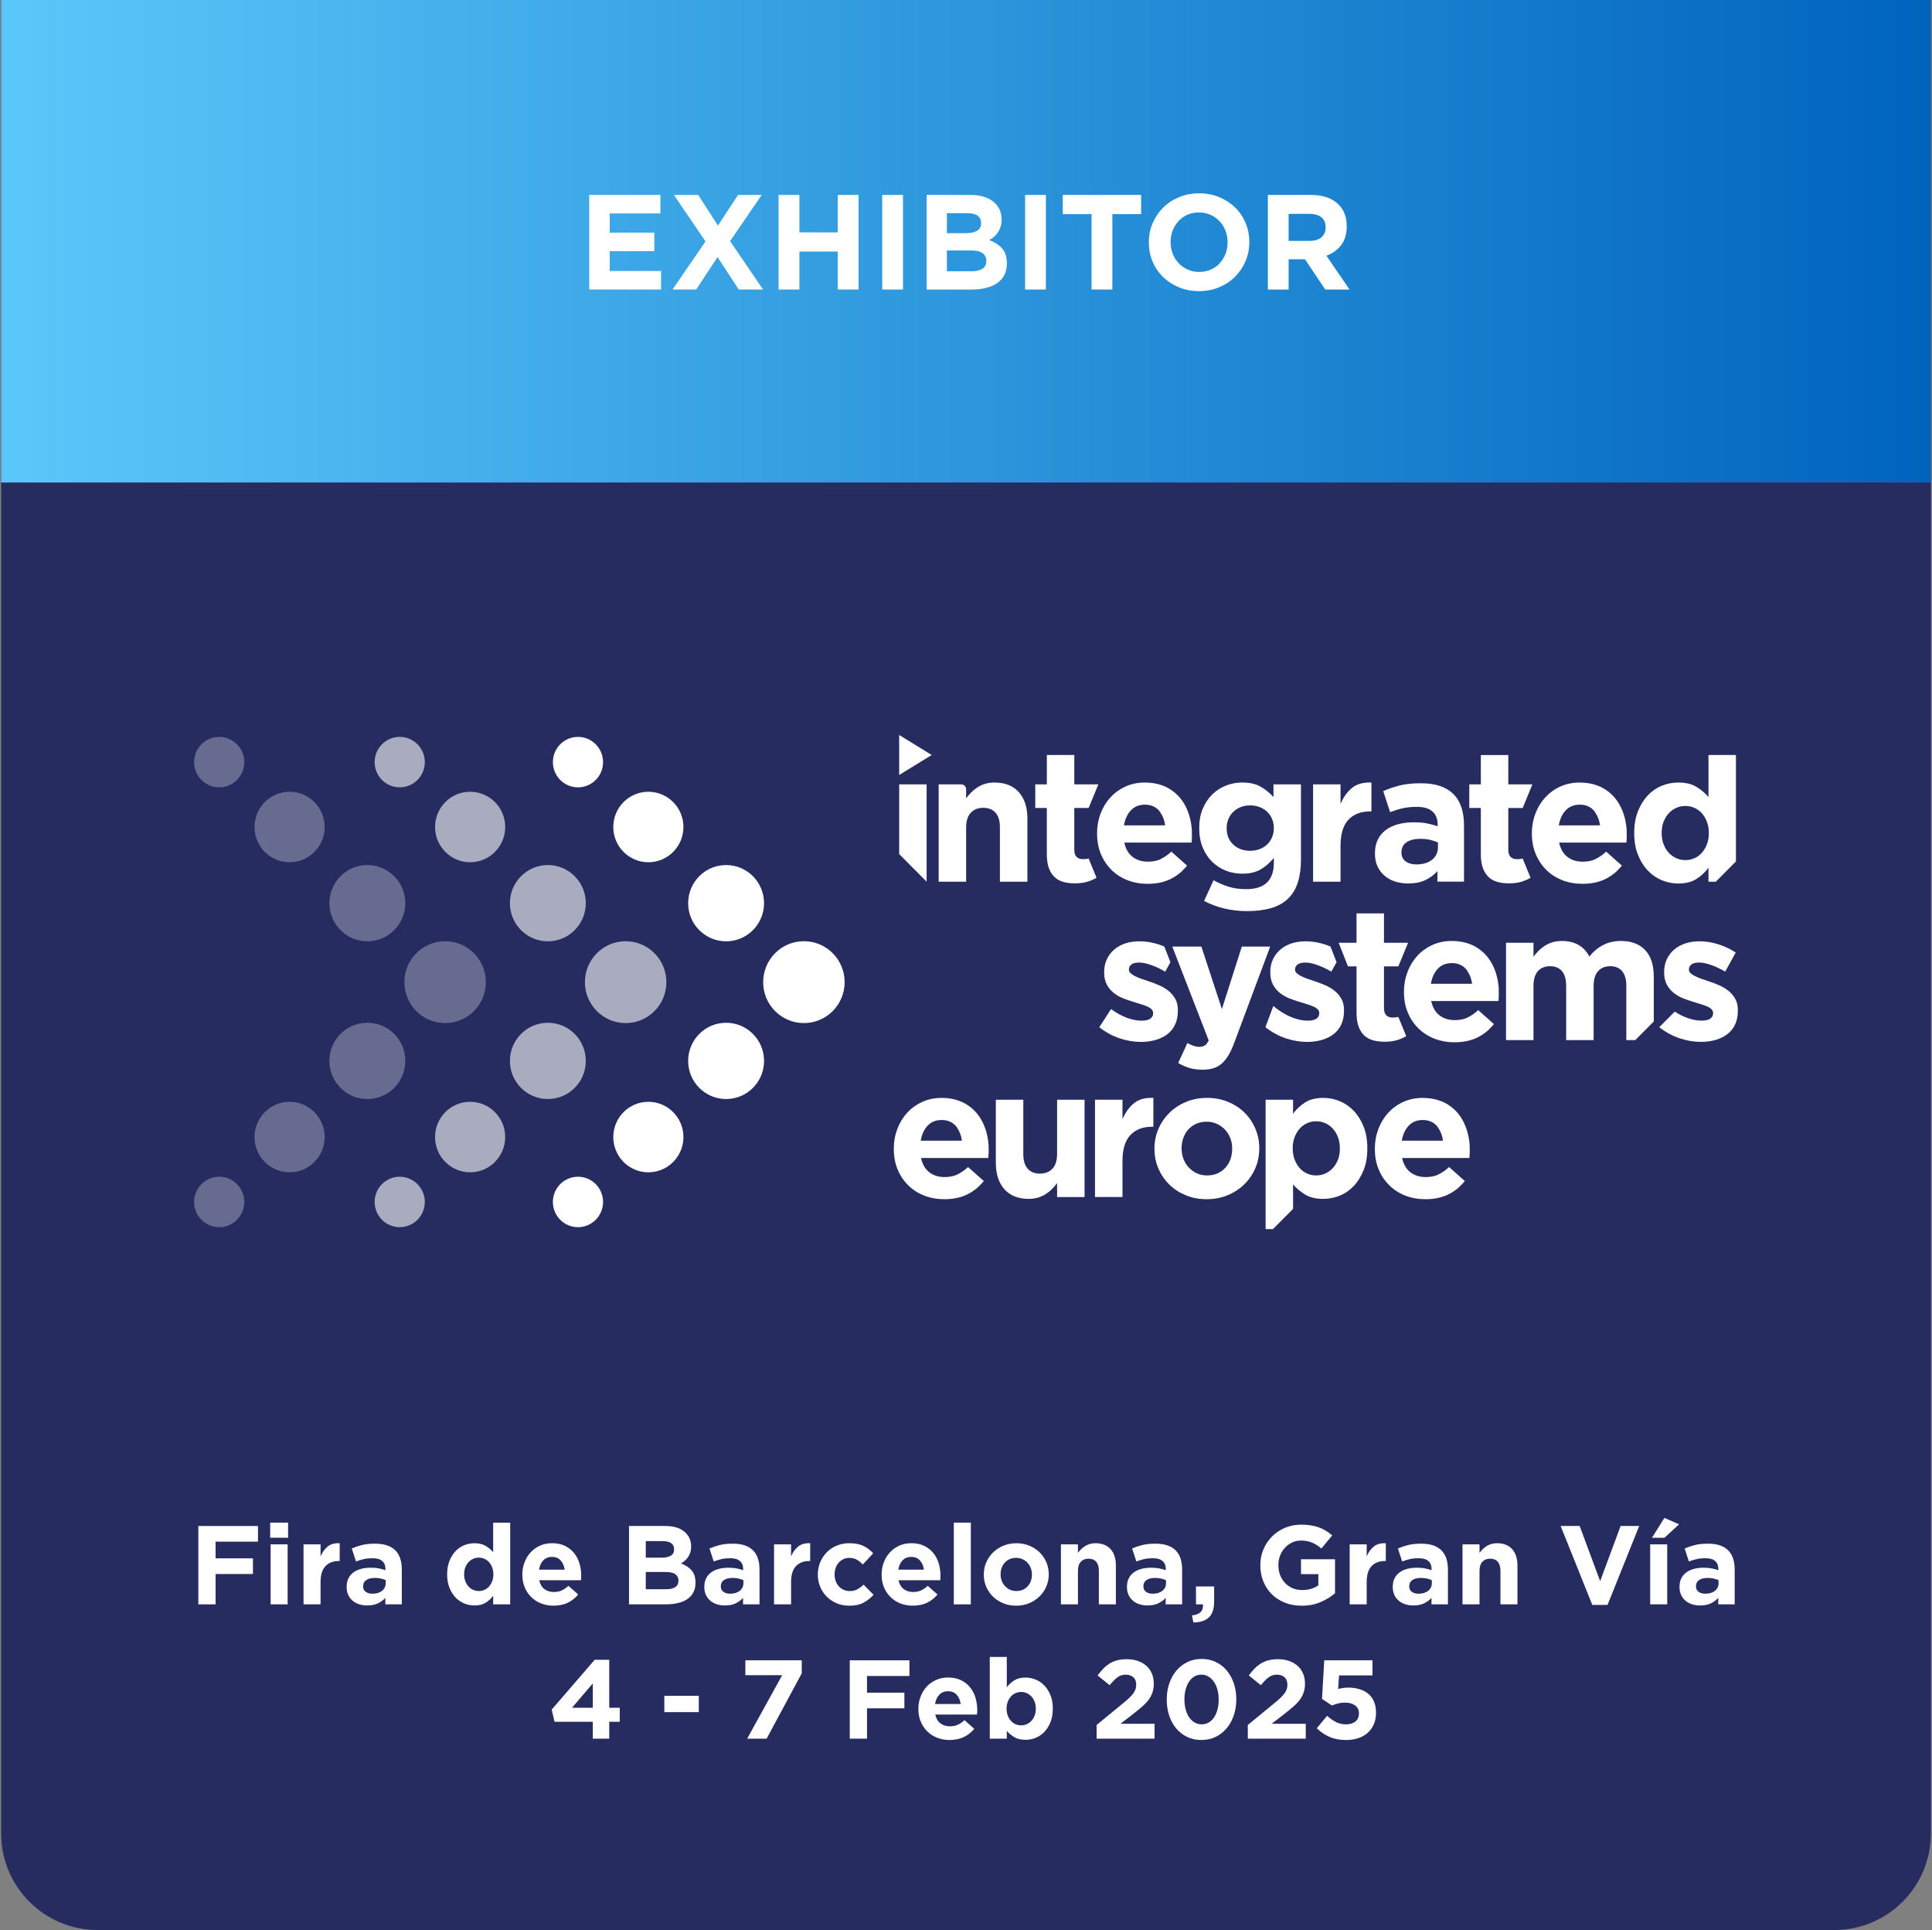 <?xml version="1.0" encoding="UTF-8"?>
<svg xmlns="http://www.w3.org/2000/svg" xmlns:xlink="http://www.w3.org/1999/xlink" viewBox="0 0 1001.18 1000">
  <rect x="0" y="0" width="1001.18" height="1000" fill="#808080" stroke="none"/>
  <defs>
    <style>
      .cls-1 {
        fill: url(#linear-gradient);
      }

      .cls-1, .cls-2, .cls-3 {
        stroke-width: 0px;
      }

      .cls-4 {
        opacity: .3;
      }

      .cls-5 {
        opacity: .6;
      }

      .cls-2 {
        fill: #272c60;
      }

      .cls-3 {
        fill: #fff;
      }
    </style>
    <linearGradient id="linear-gradient" x1=".59" y1="125" x2="1000.59" y2="125" gradientUnits="userSpaceOnUse">
      <stop offset="0" stop-color="#5ac8fa"/>
      <stop offset="1" stop-color="#0064be"/>
    </linearGradient>
  </defs>
  <g id="BKGD_BLUE" data-name="BKGD BLUE">
    <path class="cls-2" d="M.59,0h1000v950c0,27.6-22.4,50-50,50H50.59c-27.6,0-50-22.4-50-50V0h0Z"/>
  </g>
  <g id="DATE">
    <g>
      <path class="cls-3" d="M102.78,790.65h30.91v8.12h-21.98v8.64h19.37v8.12h-19.37v15.72h-8.93v-40.6Z"/>
      <path class="cls-3" d="M140.01,788.91h9.28v7.83h-9.28v-7.83ZM140.24,800.16h8.82v31.09h-8.82v-31.09Z"/>
      <path class="cls-3" d="M157.3,800.16h8.82v6.26c.89-2.13,2.11-3.83,3.65-5.1,1.55-1.28,3.63-1.86,6.26-1.74v9.22h-.46c-2.94,0-5.25.89-6.93,2.67-1.68,1.78-2.52,4.54-2.52,8.29v11.48h-8.82v-31.09Z"/>
      <path class="cls-3" d="M190.3,831.83c-1.47,0-2.85-.2-4.15-.61-1.3-.41-2.43-1.01-3.39-1.83-.97-.81-1.73-1.81-2.29-2.99-.56-1.18-.84-2.54-.84-4.09v-.12c0-1.7.31-3.17.93-4.41.62-1.24,1.48-2.26,2.58-3.07,1.1-.81,2.42-1.42,3.94-1.83,1.53-.41,3.22-.61,5.08-.61,1.58,0,2.97.12,4.15.35,1.18.23,2.33.54,3.45.93v-.52c0-1.86-.56-3.27-1.68-4.23-1.12-.97-2.78-1.45-4.99-1.45-1.7,0-3.2.15-4.5.44-1.3.29-2.66.71-4.09,1.25l-2.2-6.73c1.7-.73,3.48-1.33,5.34-1.8,1.86-.46,4.1-.7,6.73-.7,2.44,0,4.51.3,6.24.9,1.72.6,3.14,1.46,4.26,2.58,1.16,1.16,2.01,2.58,2.55,4.26.54,1.68.81,3.57.81,5.66v18.04h-8.53v-3.36c-1.08,1.2-2.38,2.16-3.89,2.87s-3.35,1.07-5.51,1.07ZM192.97,825.74c2.09,0,3.76-.5,5.02-1.51,1.26-1.01,1.89-2.32,1.89-3.94v-1.57c-.77-.35-1.63-.63-2.58-.84-.95-.21-1.96-.32-3.04-.32-1.9,0-3.38.37-4.47,1.1-1.08.74-1.62,1.8-1.62,3.19v.12c0,1.2.44,2.13,1.33,2.78.89.66,2.05.99,3.48.99Z"/>
      <path class="cls-3" d="M245.86,831.83c-1.82,0-3.58-.35-5.28-1.04-1.7-.7-3.21-1.73-4.52-3.1-1.31-1.37-2.37-3.05-3.16-5.05-.79-1.99-1.19-4.28-1.19-6.87v-.12c0-2.59.4-4.88,1.19-6.87.79-1.99,1.84-3.67,3.13-5.05,1.29-1.37,2.79-2.41,4.5-3.1,1.7-.7,3.48-1.04,5.34-1.04,2.36,0,4.3.46,5.83,1.39,1.53.93,2.81,2.01,3.86,3.25v-15.31h8.82v42.34h-8.82v-4.47c-1.08,1.47-2.39,2.68-3.92,3.62-1.53.95-3.45,1.42-5.77,1.42ZM248.12,824.35c1.04,0,2.02-.2,2.93-.61.91-.41,1.7-.99,2.38-1.74.68-.75,1.22-1.66,1.62-2.73.41-1.06.61-2.23.61-3.51v-.12c0-1.28-.2-2.45-.61-3.51-.41-1.06-.95-1.97-1.62-2.73-.68-.75-1.47-1.33-2.38-1.74-.91-.41-1.89-.61-2.93-.61s-2.02.2-2.93.61c-.91.41-1.71.99-2.41,1.74-.7.75-1.25,1.65-1.65,2.7-.41,1.04-.61,2.22-.61,3.54v.12c0,1.28.2,2.45.61,3.51.41,1.06.96,1.97,1.65,2.73.7.75,1.5,1.33,2.41,1.74.91.41,1.88.61,2.93.61Z"/>
      <path class="cls-3" d="M286.92,831.95c-2.32,0-4.48-.39-6.47-1.16-1.99-.77-3.71-1.88-5.16-3.31-1.45-1.43-2.58-3.12-3.39-5.08-.81-1.95-1.22-4.13-1.22-6.53v-.12c0-2.2.38-4.29,1.13-6.26s1.81-3.69,3.16-5.16c1.35-1.47,2.97-2.63,4.84-3.48,1.88-.85,3.95-1.28,6.24-1.28,2.59,0,4.83.46,6.73,1.39,1.89.93,3.47,2.18,4.73,3.74,1.26,1.57,2.18,3.36,2.78,5.39.6,2.03.9,4.15.9,6.35,0,.35,0,.72-.03,1.1-.02.39-.05.79-.09,1.22h-21.63c.43,2.01,1.31,3.53,2.64,4.55,1.33,1.03,2.99,1.54,4.96,1.54,1.47,0,2.78-.25,3.94-.75,1.16-.5,2.36-1.31,3.6-2.44l5.05,4.47c-1.47,1.82-3.25,3.24-5.34,4.26-2.09,1.02-4.54,1.54-7.37,1.54ZM292.61,813.27c-.27-1.97-.97-3.57-2.09-4.78-1.12-1.22-2.61-1.83-4.47-1.83s-3.35.6-4.5,1.8c-1.14,1.2-1.89,2.8-2.23,4.81h13.28Z"/>
      <path class="cls-3" d="M325.96,790.65h18.82c4.67,0,8.2,1.2,10.59,3.6,1.85,1.86,2.78,4.16,2.78,6.9v.12c0,1.16-.14,2.19-.43,3.07-.29.89-.67,1.69-1.15,2.41-.48.72-1.04,1.34-1.67,1.88-.63.54-1.32,1.01-2.05,1.39,2.35.89,4.2,2.1,5.54,3.62,1.35,1.53,2.02,3.64,2.02,6.35v.12c0,1.86-.36,3.48-1.07,4.87-.71,1.39-1.74,2.55-3.07,3.48-1.33.93-2.93,1.62-4.81,2.09-1.87.46-3.95.7-6.22.7h-19.28v-40.6ZM349.33,802.66c0-1.35-.5-2.39-1.51-3.1-1.01-.71-2.46-1.07-4.35-1.07h-8.82v8.58h8.24c1.97,0,3.54-.34,4.7-1.02,1.16-.68,1.74-1.77,1.74-3.28v-.12ZM351.59,818.9c0-1.35-.52-2.43-1.57-3.22-1.04-.79-2.73-1.19-5.05-1.19h-10.32v8.93h10.61c1.97,0,3.52-.36,4.64-1.07,1.12-.71,1.68-1.83,1.68-3.33v-.12Z"/>
      <path class="cls-3" d="M375.66,831.83c-1.47,0-2.85-.2-4.15-.61-1.3-.41-2.43-1.01-3.39-1.83-.97-.81-1.73-1.81-2.29-2.99-.56-1.18-.84-2.54-.84-4.09v-.12c0-1.7.31-3.17.93-4.41.62-1.24,1.48-2.26,2.58-3.07,1.1-.81,2.42-1.42,3.94-1.83,1.53-.41,3.22-.61,5.08-.61,1.58,0,2.97.12,4.15.35,1.18.23,2.33.54,3.45.93v-.52c0-1.86-.56-3.27-1.68-4.23-1.12-.97-2.78-1.45-4.99-1.45-1.7,0-3.2.15-4.5.44-1.3.29-2.66.71-4.09,1.25l-2.2-6.73c1.7-.73,3.48-1.33,5.34-1.8,1.86-.46,4.1-.7,6.73-.7,2.44,0,4.51.3,6.24.9,1.72.6,3.14,1.46,4.26,2.58,1.16,1.16,2.01,2.58,2.55,4.26.54,1.68.81,3.57.81,5.66v18.04h-8.53v-3.36c-1.08,1.2-2.38,2.16-3.89,2.87s-3.35,1.07-5.51,1.07ZM378.33,825.74c2.09,0,3.76-.5,5.02-1.51,1.26-1.01,1.89-2.32,1.89-3.94v-1.57c-.77-.35-1.63-.63-2.58-.84-.95-.21-1.96-.32-3.04-.32-1.9,0-3.38.37-4.47,1.1-1.08.74-1.62,1.8-1.62,3.19v.12c0,1.2.44,2.13,1.33,2.78.89.66,2.05.99,3.48.99Z"/>
      <path class="cls-3" d="M401.12,800.16h8.82v6.26c.89-2.13,2.11-3.83,3.65-5.1,1.55-1.28,3.63-1.86,6.26-1.74v9.22h-.46c-2.94,0-5.25.89-6.93,2.67-1.68,1.78-2.52,4.54-2.52,8.29v11.48h-8.82v-31.09Z"/>
      <path class="cls-3" d="M439.98,831.95c-2.32,0-4.48-.43-6.47-1.28-1.99-.85-3.7-2-5.13-3.45-1.43-1.45-2.55-3.15-3.36-5.1-.81-1.95-1.22-4.03-1.22-6.24v-.12c0-2.2.41-4.29,1.22-6.26s1.93-3.69,3.36-5.16c1.43-1.47,3.14-2.63,5.13-3.48,1.99-.85,4.19-1.28,6.58-1.28,2.94,0,5.37.46,7.31,1.39,1.93.93,3.63,2.2,5.1,3.83l-5.39,5.8c-1.01-1.04-2.04-1.88-3.1-2.49-1.06-.62-2.39-.93-3.97-.93-1.12,0-2.14.22-3.04.67-.91.45-1.7,1.05-2.38,1.83-.68.77-1.2,1.67-1.57,2.7-.37,1.02-.55,2.12-.55,3.28v.12c0,1.2.18,2.32.55,3.36.37,1.04.9,1.95,1.6,2.73.7.77,1.53,1.38,2.49,1.83.97.45,2.05.67,3.25.67,1.47,0,2.75-.3,3.86-.9s2.19-1.4,3.28-2.41l5.16,5.22c-1.51,1.66-3.23,3.03-5.16,4.09-1.93,1.06-4.45,1.6-7.54,1.6Z"/>
      <path class="cls-3" d="M473.1,831.95c-2.32,0-4.48-.39-6.47-1.16-1.99-.77-3.71-1.88-5.16-3.31-1.45-1.43-2.58-3.12-3.39-5.08-.81-1.95-1.22-4.13-1.22-6.53v-.12c0-2.2.38-4.29,1.13-6.26s1.81-3.69,3.16-5.16c1.35-1.47,2.97-2.63,4.84-3.48,1.88-.85,3.95-1.28,6.24-1.28,2.59,0,4.83.46,6.73,1.39,1.89.93,3.47,2.18,4.73,3.74,1.26,1.57,2.18,3.36,2.78,5.39.6,2.03.9,4.15.9,6.35,0,.35,0,.72-.03,1.1-.02.39-.05.79-.09,1.22h-21.63c.43,2.01,1.31,3.53,2.64,4.55,1.33,1.03,2.99,1.54,4.96,1.54,1.47,0,2.78-.25,3.94-.75,1.16-.5,2.36-1.31,3.6-2.44l5.05,4.47c-1.47,1.82-3.25,3.24-5.34,4.26-2.09,1.02-4.54,1.54-7.37,1.54ZM478.78,813.27c-.27-1.97-.97-3.57-2.09-4.78-1.12-1.22-2.61-1.83-4.47-1.83s-3.35.6-4.5,1.8c-1.14,1.2-1.89,2.8-2.23,4.81h13.28Z"/>
      <path class="cls-3" d="M494.27,788.91h8.82v42.34h-8.82v-42.34Z"/>
      <path class="cls-3" d="M526.58,831.95c-2.4,0-4.62-.42-6.67-1.25-2.05-.83-3.82-1.97-5.31-3.42-1.49-1.45-2.66-3.15-3.51-5.1-.85-1.95-1.28-4.05-1.28-6.29v-.12c0-2.24.43-4.34,1.28-6.29.85-1.95,2.03-3.66,3.54-5.13,1.51-1.47,3.29-2.63,5.34-3.48s4.29-1.28,6.73-1.28,4.62.42,6.67,1.25c2.05.83,3.82,1.97,5.31,3.42s2.66,3.15,3.51,5.1c.85,1.95,1.28,4.05,1.28,6.29v.12c0,2.24-.43,4.34-1.28,6.29-.85,1.95-2.03,3.66-3.54,5.13s-3.29,2.63-5.34,3.48c-2.05.85-4.29,1.28-6.73,1.28ZM526.69,824.35c1.28,0,2.41-.22,3.39-.67.99-.44,1.83-1.05,2.52-1.83.7-.77,1.23-1.67,1.6-2.7.37-1.02.55-2.12.55-3.28v-.12c0-1.16-.2-2.25-.58-3.28-.39-1.02-.95-1.93-1.68-2.73-.74-.79-1.61-1.42-2.61-1.88s-2.11-.7-3.3-.7c-1.28,0-2.41.22-3.39.67-.98.45-1.83,1.05-2.52,1.83-.7.77-1.23,1.67-1.6,2.7s-.55,2.12-.55,3.28v.12c0,1.16.19,2.25.58,3.28.39,1.03.95,1.93,1.68,2.73.73.79,1.6,1.42,2.58,1.89.99.46,2.1.7,3.34.7Z"/>
      <path class="cls-3" d="M549.78,800.16h8.82v4.41c.5-.66,1.05-1.29,1.65-1.89.6-.6,1.27-1.13,2-1.59.73-.46,1.55-.83,2.44-1.1s1.89-.41,3.02-.41c3.36,0,5.96,1.03,7.8,3.07,1.84,2.05,2.75,4.87,2.75,8.47v20.13h-8.82v-17.34c0-2.09-.46-3.66-1.39-4.73-.93-1.06-2.24-1.59-3.94-1.59s-3.04.53-4.03,1.59c-.99,1.06-1.48,2.64-1.48,4.73v17.34h-8.82v-31.09Z"/>
      <path class="cls-3" d="M594.67,831.83c-1.47,0-2.85-.2-4.15-.61-1.3-.41-2.43-1.01-3.39-1.83-.97-.81-1.73-1.81-2.29-2.99s-.84-2.54-.84-4.09v-.12c0-1.7.31-3.17.93-4.41.62-1.24,1.48-2.26,2.58-3.07,1.1-.81,2.42-1.42,3.94-1.83,1.53-.41,3.22-.61,5.08-.61,1.58,0,2.97.12,4.15.35,1.18.23,2.33.54,3.45.93v-.52c0-1.86-.56-3.27-1.68-4.23-1.12-.97-2.78-1.45-4.99-1.45-1.7,0-3.2.15-4.5.44-1.3.29-2.66.71-4.09,1.25l-2.2-6.73c1.7-.73,3.48-1.33,5.34-1.8,1.86-.46,4.1-.7,6.73-.7,2.44,0,4.51.3,6.23.9,1.72.6,3.14,1.46,4.26,2.58,1.16,1.16,2.01,2.58,2.55,4.26.54,1.68.81,3.57.81,5.66v18.04h-8.53v-3.36c-1.08,1.2-2.38,2.16-3.89,2.87-1.51.71-3.34,1.07-5.51,1.07ZM597.33,825.74c2.09,0,3.76-.5,5.02-1.51,1.26-1.01,1.88-2.32,1.88-3.94v-1.57c-.77-.35-1.63-.63-2.58-.84-.95-.21-1.96-.32-3.04-.32-1.9,0-3.38.37-4.47,1.1-1.08.74-1.62,1.8-1.62,3.19v.12c0,1.2.44,2.13,1.33,2.78.89.66,2.05.99,3.48.99Z"/>
      <path class="cls-3" d="M617.69,836.99c4.1-.43,5.99-2.34,5.68-5.74h-3.6v-9.28h9.4v7.83c0,3.83-.93,6.58-2.78,8.27-1.86,1.68-4.5,2.54-7.95,2.58l-.75-3.65Z"/>
      <path class="cls-3" d="M674.47,831.95c-3.17,0-6.06-.52-8.67-1.57s-4.85-2.49-6.73-4.35c-1.88-1.86-3.33-4.06-4.38-6.61s-1.57-5.34-1.57-8.35v-.12c0-2.9.53-5.62,1.59-8.15,1.06-2.53,2.54-4.76,4.44-6.67,1.89-1.91,4.14-3.42,6.73-4.52,2.59-1.1,5.43-1.65,8.53-1.65,1.82,0,3.47.13,4.96.38,1.49.25,2.87.61,4.15,1.07,1.28.46,2.47,1.04,3.6,1.74,1.12.7,2.2,1.49,3.25,2.38l-5.63,6.79c-.77-.66-1.55-1.24-2.32-1.74-.77-.5-1.58-.93-2.41-1.28-.83-.35-1.73-.62-2.7-.81-.97-.19-2.03-.29-3.19-.29-1.62,0-3.14.34-4.55,1.01-1.41.68-2.65,1.59-3.71,2.73-1.06,1.14-1.89,2.48-2.49,4-.6,1.53-.9,3.16-.9,4.9v.12c0,1.86.3,3.57.9,5.13s1.45,2.93,2.55,4.09c1.1,1.16,2.4,2.06,3.89,2.7,1.49.64,3.14.96,4.96.96,3.33,0,6.13-.81,8.41-2.44v-5.8h-8.99v-7.71h17.63v17.63c-2.09,1.78-4.57,3.3-7.45,4.55-2.88,1.26-6.18,1.89-9.89,1.89Z"/>
      <path class="cls-3" d="M699.41,800.16h8.82v6.26c.89-2.13,2.11-3.83,3.65-5.1,1.55-1.28,3.63-1.86,6.26-1.74v9.22h-.46c-2.94,0-5.25.89-6.93,2.67-1.68,1.78-2.52,4.54-2.52,8.29v11.48h-8.82v-31.09Z"/>
      <path class="cls-3" d="M732.41,831.83c-1.47,0-2.85-.2-4.15-.61-1.3-.41-2.43-1.01-3.39-1.83-.97-.81-1.73-1.81-2.29-2.99s-.84-2.54-.84-4.09v-.12c0-1.7.31-3.17.93-4.41.62-1.24,1.48-2.26,2.58-3.07,1.1-.81,2.42-1.42,3.94-1.83,1.53-.41,3.22-.61,5.08-.61,1.58,0,2.97.12,4.15.35,1.18.23,2.33.54,3.45.93v-.52c0-1.86-.56-3.27-1.68-4.23-1.12-.97-2.78-1.45-4.99-1.45-1.7,0-3.2.15-4.5.44-1.3.29-2.66.71-4.09,1.25l-2.2-6.73c1.7-.73,3.48-1.33,5.34-1.8,1.86-.46,4.1-.7,6.73-.7,2.44,0,4.51.3,6.23.9,1.72.6,3.14,1.46,4.26,2.58,1.16,1.16,2.01,2.58,2.55,4.26.54,1.68.81,3.57.81,5.66v18.04h-8.53v-3.36c-1.08,1.2-2.38,2.16-3.89,2.87-1.51.71-3.34,1.07-5.51,1.07ZM735.08,825.74c2.09,0,3.76-.5,5.02-1.51,1.26-1.01,1.88-2.32,1.88-3.94v-1.57c-.77-.35-1.63-.63-2.58-.84-.95-.21-1.96-.32-3.04-.32-1.9,0-3.38.37-4.47,1.1-1.08.74-1.62,1.8-1.62,3.19v.12c0,1.2.44,2.13,1.33,2.78.89.66,2.05.99,3.48.99Z"/>
      <path class="cls-3" d="M757.88,800.16h8.82v4.41c.5-.66,1.05-1.29,1.65-1.89.6-.6,1.27-1.13,2-1.59.73-.46,1.55-.83,2.44-1.1s1.89-.41,3.02-.41c3.36,0,5.96,1.03,7.8,3.07,1.84,2.05,2.75,4.87,2.75,8.47v20.13h-8.82v-17.34c0-2.09-.46-3.66-1.39-4.73-.93-1.06-2.24-1.59-3.94-1.59s-3.04.53-4.03,1.59c-.99,1.06-1.48,2.64-1.48,4.73v17.34h-8.82v-31.09Z"/>
      <path class="cls-3" d="M808.74,790.65h9.86l10.61,28.59,10.61-28.59h9.63l-16.41,40.89h-7.89l-16.41-40.89Z"/>
      <path class="cls-3" d="M855.14,800.16h8.82v31.09h-8.82v-31.09ZM862.51,786.47l7.6,3.31-7.54,6.96h-6.5l6.44-10.27Z"/>
      <path class="cls-3" d="M881.01,831.83c-1.47,0-2.85-.2-4.15-.61-1.3-.41-2.43-1.01-3.39-1.83-.97-.81-1.73-1.81-2.29-2.99s-.84-2.54-.84-4.09v-.12c0-1.7.31-3.17.93-4.41.62-1.24,1.48-2.26,2.58-3.07,1.1-.81,2.42-1.42,3.94-1.83,1.53-.41,3.22-.61,5.08-.61,1.58,0,2.97.12,4.15.35,1.18.23,2.33.54,3.45.93v-.52c0-1.86-.56-3.27-1.68-4.23-1.12-.97-2.78-1.45-4.99-1.45-1.7,0-3.2.15-4.5.44-1.3.29-2.66.71-4.09,1.25l-2.2-6.73c1.7-.73,3.48-1.33,5.34-1.8,1.86-.46,4.1-.7,6.73-.7,2.44,0,4.51.3,6.23.9,1.72.6,3.14,1.46,4.26,2.58,1.16,1.16,2.01,2.58,2.55,4.26.54,1.68.81,3.57.81,5.66v18.04h-8.53v-3.36c-1.08,1.2-2.38,2.16-3.89,2.87-1.51.71-3.34,1.07-5.51,1.07ZM883.68,825.74c2.09,0,3.76-.5,5.02-1.51,1.26-1.01,1.88-2.32,1.88-3.94v-1.57c-.77-.35-1.63-.63-2.58-.84-.95-.21-1.96-.32-3.04-.32-1.9,0-3.38.37-4.47,1.1-1.08.74-1.62,1.8-1.62,3.19v.12c0,1.2.44,2.13,1.33,2.78.89.66,2.05.99,3.48.99Z"/>
      <path class="cls-3" d="M307.2,892.09h-19.84l-1.45-6.32,22.27-25.81h7.54v24.88h5.45v7.25h-5.45v8.76h-8.53v-8.76ZM307.2,884.84v-12.64l-10.79,12.64h10.79Z"/>
      <path class="cls-3" d="M344.26,878.63h17.86v8.47h-17.86v-8.47Z"/>
      <path class="cls-3" d="M405.33,867.96h-19.08v-7.71h29.23v6.73l-18.21,33.87h-10.09l18.15-32.89Z"/>
      <path class="cls-3" d="M440.36,860.25h30.91v8.12h-21.98v8.64h19.37v8.12h-19.37v15.72h-8.93v-40.6Z"/>
      <path class="cls-3" d="M492.15,901.54c-2.32,0-4.48-.39-6.47-1.16-1.99-.77-3.71-1.88-5.16-3.31-1.45-1.43-2.58-3.12-3.39-5.08-.81-1.95-1.22-4.13-1.22-6.53v-.12c0-2.2.38-4.29,1.13-6.26s1.81-3.69,3.16-5.16c1.35-1.47,2.97-2.63,4.84-3.48,1.88-.85,3.95-1.28,6.24-1.28,2.59,0,4.83.46,6.73,1.39,1.89.93,3.47,2.18,4.73,3.74,1.26,1.57,2.18,3.36,2.78,5.39.6,2.03.9,4.15.9,6.35,0,.35,0,.72-.03,1.1-.02.39-.05.79-.09,1.22h-21.63c.43,2.01,1.31,3.53,2.64,4.55,1.33,1.03,2.99,1.54,4.96,1.54,1.47,0,2.78-.25,3.94-.75,1.16-.5,2.36-1.31,3.6-2.44l5.05,4.47c-1.47,1.82-3.25,3.24-5.34,4.26-2.09,1.02-4.54,1.54-7.37,1.54ZM497.84,882.87c-.27-1.97-.97-3.57-2.09-4.78-1.12-1.22-2.61-1.83-4.47-1.83s-3.35.6-4.5,1.8c-1.14,1.2-1.89,2.8-2.23,4.81h13.28Z"/>
      <path class="cls-3" d="M531.42,901.43c-2.36,0-4.3-.46-5.83-1.39-1.53-.93-2.81-2.01-3.86-3.25v4.06h-8.82v-42.34h8.82v15.72c1.08-1.47,2.39-2.68,3.92-3.62,1.53-.95,3.45-1.42,5.77-1.42,1.82,0,3.58.35,5.28,1.04s3.21,1.73,4.52,3.1c1.31,1.37,2.37,3.06,3.16,5.05.79,1.99,1.19,4.28,1.19,6.87v.12c0,2.59-.4,4.88-1.19,6.87-.79,1.99-1.84,3.67-3.13,5.05-1.3,1.37-2.79,2.41-4.5,3.1-1.7.7-3.48,1.04-5.34,1.04ZM529.16,893.95c1.04,0,2.02-.2,2.93-.61.91-.41,1.71-.99,2.41-1.74.7-.75,1.25-1.65,1.65-2.7s.61-2.22.61-3.54v-.12c0-1.28-.2-2.45-.61-3.51-.41-1.06-.96-1.97-1.65-2.73-.7-.75-1.5-1.33-2.41-1.74-.91-.41-1.89-.61-2.93-.61s-2.02.2-2.93.61c-.91.41-1.7.99-2.38,1.74-.68.75-1.22,1.66-1.62,2.73-.41,1.06-.61,2.23-.61,3.51v.12c0,1.28.2,2.45.61,3.51s.95,1.97,1.62,2.73c.68.75,1.47,1.33,2.38,1.74.91.41,1.88.61,2.93.61Z"/>
      <path class="cls-3" d="M568.25,893.77l13.51-11.08c1.28-1.04,2.36-1.98,3.25-2.81.89-.83,1.61-1.62,2.18-2.38.56-.75.97-1.49,1.22-2.2.25-.71.38-1.5.38-2.35,0-1.74-.5-3.05-1.51-3.94-1.01-.89-2.32-1.33-3.94-1.33s-2.99.44-4.21,1.33-2.58,2.26-4.09,4.12l-6.26-5.05c1-1.35,2.02-2.55,3.04-3.6,1.02-1.04,2.13-1.92,3.31-2.64,1.18-.71,2.48-1.26,3.92-1.62,1.43-.37,3.05-.55,4.87-.55,2.09,0,3.99.3,5.71.9,1.72.6,3.19,1.44,4.41,2.52,1.22,1.08,2.17,2.4,2.84,3.94.68,1.55,1.02,3.27,1.02,5.16v.12c0,1.7-.22,3.22-.67,4.55-.45,1.33-1.1,2.59-1.97,3.77-.87,1.18-1.98,2.36-3.33,3.54s-2.92,2.46-4.7,3.86l-6.61,5.1h17.69v7.71h-30.04v-7.08Z"/>
      <path class="cls-3" d="M622.59,901.54c-2.71,0-5.17-.53-7.4-1.6-2.22-1.06-4.12-2.53-5.68-4.41-1.57-1.88-2.78-4.09-3.62-6.64-.85-2.55-1.28-5.3-1.28-8.24v-.12c0-2.94.44-5.68,1.3-8.24.87-2.55,2.1-4.77,3.68-6.67,1.58-1.89,3.49-3.38,5.71-4.47,2.22-1.08,4.69-1.62,7.39-1.62s5.11.53,7.34,1.59c2.22,1.06,4.12,2.53,5.68,4.41,1.57,1.88,2.78,4.09,3.65,6.64.87,2.55,1.3,5.3,1.3,8.24v.12c0,2.94-.43,5.68-1.3,8.24-.87,2.55-2.1,4.78-3.68,6.67-1.59,1.89-3.49,3.38-5.71,4.47s-4.69,1.62-7.39,1.62ZM622.71,893.42c1.35,0,2.57-.32,3.65-.95,1.08-.63,2.01-1.52,2.78-2.66.77-1.14,1.36-2.48,1.77-4.04.41-1.56.61-3.26.61-5.11v-.12c0-1.85-.21-3.55-.64-5.11-.43-1.56-1.04-2.92-1.83-4.07-.79-1.15-1.74-2.06-2.84-2.71-1.1-.65-2.31-.98-3.62-.98s-2.57.32-3.65.95c-1.08.64-2,1.52-2.75,2.66s-1.34,2.48-1.77,4.04-.64,3.26-.64,5.11v.12c0,1.85.21,3.56.64,5.14.43,1.58,1.02,2.94,1.8,4.07.77,1.14,1.71,2.03,2.81,2.68,1.1.65,2.33.98,3.68.98Z"/>
      <path class="cls-3" d="M646.6,893.77l13.51-11.08c1.28-1.04,2.36-1.98,3.25-2.81.89-.83,1.61-1.62,2.18-2.38.56-.75.97-1.49,1.22-2.2.25-.71.38-1.5.38-2.35,0-1.74-.5-3.05-1.51-3.94-1.01-.89-2.32-1.33-3.94-1.33s-2.99.44-4.21,1.33-2.58,2.26-4.09,4.12l-6.26-5.05c1-1.35,2.02-2.55,3.04-3.6,1.02-1.04,2.13-1.92,3.31-2.64,1.18-.71,2.48-1.26,3.92-1.62,1.43-.37,3.05-.55,4.87-.55,2.09,0,3.99.3,5.71.9,1.72.6,3.19,1.44,4.41,2.52,1.22,1.08,2.17,2.4,2.84,3.94.68,1.55,1.02,3.27,1.02,5.16v.12c0,1.7-.22,3.22-.67,4.55-.45,1.33-1.1,2.59-1.97,3.77-.87,1.18-1.98,2.36-3.33,3.54s-2.92,2.46-4.7,3.86l-6.61,5.1h17.69v7.71h-30.04v-7.08Z"/>
      <path class="cls-3" d="M697.53,901.54c-3.29,0-6.15-.54-8.58-1.62-2.44-1.08-4.64-2.57-6.61-4.47l5.39-6.44c1.55,1.39,3.09,2.47,4.64,3.25,1.55.77,3.23,1.16,5.05,1.16,2.09,0,3.74-.48,4.96-1.45,1.22-.97,1.83-2.36,1.83-4.18v-.12c0-1.74-.67-3.09-2-4.06s-3.07-1.45-5.19-1.45c-1.28,0-2.49.14-3.62.43-1.14.29-2.2.65-3.16,1.07l-5.16-3.42,1.16-20.01h24.99v7.83h-17.33l-.46,7.02c.81-.19,1.62-.36,2.44-.49.81-.13,1.78-.2,2.9-.2,1.97,0,3.82.25,5.55.75,1.73.5,3.24,1.28,4.55,2.32s2.33,2.39,3.07,4.03c.74,1.64,1.11,3.61,1.11,5.89v.12c0,2.17-.37,4.11-1.11,5.83-.74,1.72-1.78,3.19-3.12,4.41-1.34,1.22-2.97,2.16-4.89,2.81-1.92.66-4.04.99-6.36.99Z"/>
    </g>
  </g>
  <g id="LOGO">
    <g>
      <g class="cls-5">
        <path class="cls-3" d="M207.14,407.94c7.18,0,13-5.85,13-13.07s-5.82-13.07-13-13.07-13,5.85-13,13.07,5.82,13.07,13,13.07Z"/>
        <path class="cls-3" d="M243.62,410.23c-10.04,0-18.17,8.18-18.17,18.26s8.14,18.26,18.17,18.26,18.18-8.17,18.18-18.26-8.14-18.26-18.18-18.26Z"/>
        <path class="cls-3" d="M283.91,487.72c10.86,0,19.66-8.85,19.66-19.76s-8.8-19.76-19.66-19.76-19.67,8.85-19.67,19.76,8.81,19.76,19.67,19.76Z"/>
        <path class="cls-3" d="M324.22,530.09c11.66,0,21.11-9.49,21.11-21.21s-9.45-21.21-21.11-21.21-21.11,9.5-21.11,21.21,9.45,21.21,21.11,21.21Z"/>
        <path class="cls-3" d="M207.14,609.69c-7.18,0-13,5.85-13,13.07s5.82,13.07,13,13.07,13-5.85,13-13.07-5.82-13.07-13-13.07Z"/>
        <path class="cls-3" d="M243.62,570.87c-10.04,0-18.17,8.18-18.17,18.26s8.14,18.27,18.17,18.27,18.18-8.18,18.18-18.27-8.14-18.26-18.18-18.26Z"/>
        <path class="cls-3" d="M303.57,549.68c0-10.92-8.8-19.76-19.66-19.76s-19.67,8.85-19.67,19.76,8.81,19.76,19.67,19.76,19.66-8.85,19.66-19.76Z"/>
      </g>
      <g class="cls-4">
        <path class="cls-3" d="M113.59,381.81c-7.18,0-13,5.85-13,13.07s5.82,13.07,13,13.07,13-5.85,13-13.07-5.82-13.07-13-13.07Z"/>
        <path class="cls-3" d="M150.07,410.23c-10.04,0-18.17,8.18-18.17,18.26s8.13,18.26,18.17,18.26,18.17-8.17,18.17-18.26-8.14-18.26-18.17-18.26Z"/>
        <path class="cls-3" d="M190.36,487.72c10.86,0,19.67-8.85,19.67-19.76s-8.81-19.76-19.67-19.76-19.66,8.85-19.66,19.76,8.8,19.76,19.66,19.76Z"/>
        <path class="cls-3" d="M209.56,508.88c0,11.72,9.45,21.21,21.11,21.21s21.11-9.49,21.11-21.21-9.45-21.21-21.11-21.21-21.11,9.5-21.11,21.21Z"/>
        <path class="cls-3" d="M113.59,609.69c-7.18,0-13,5.85-13,13.07s5.82,13.07,13,13.07,13-5.85,13-13.07-5.82-13.07-13-13.07Z"/>
        <path class="cls-3" d="M150.07,570.87c-10.04,0-18.17,8.18-18.17,18.26s8.13,18.27,18.17,18.27,18.17-8.18,18.17-18.27-8.14-18.26-18.17-18.26Z"/>
        <path class="cls-3" d="M210.03,549.68c0-10.92-8.81-19.76-19.67-19.76s-19.66,8.85-19.66,19.76,8.8,19.76,19.66,19.76,19.67-8.85,19.67-19.76Z"/>
      </g>
      <g>
        <path class="cls-3" d="M299.51,407.94c7.18,0,13-5.85,13-13.07s-5.82-13.07-13-13.07-13,5.85-13,13.07,5.82,13.07,13,13.07Z"/>
        <path class="cls-3" d="M335.99,410.23c-10.04,0-18.18,8.18-18.18,18.26s8.14,18.26,18.18,18.26,18.17-8.18,18.17-18.26-8.14-18.26-18.17-18.26Z"/>
        <path class="cls-3" d="M376.27,487.72c10.86,0,19.67-8.85,19.67-19.76s-8.8-19.76-19.67-19.76-19.66,8.85-19.66,19.76,8.8,19.76,19.66,19.76Z"/>
        <path class="cls-3" d="M416.59,487.66c-11.66,0-21.11,9.5-21.11,21.21s9.45,21.21,21.11,21.21,21.11-9.5,21.11-21.21-9.45-21.21-21.11-21.21Z"/>
        <path class="cls-3" d="M299.51,609.69c-7.18,0-13,5.85-13,13.07s5.82,13.07,13,13.07,13-5.85,13-13.07-5.82-13.07-13-13.07Z"/>
        <path class="cls-3" d="M335.99,570.87c-10.04,0-18.18,8.18-18.18,18.26s8.14,18.27,18.18,18.27,18.17-8.18,18.17-18.27-8.14-18.26-18.17-18.26Z"/>
        <path class="cls-3" d="M376.27,529.92c-10.86,0-19.66,8.85-19.66,19.76s8.8,19.76,19.66,19.76,19.67-8.85,19.67-19.76-8.8-19.76-19.67-19.76Z"/>
      </g>
      <g>
        <path class="cls-3" d="M617.67,430.64c-.16-2.79-.61-5.5-1.38-8.12-.97-3.29-2.46-6.21-4.49-8.75-2.03-2.54-4.58-4.56-7.63-6.07l-.84-.34-.82-.34c-2.69-1.03-5.74-1.57-9.2-1.57-3.68,0-7.04.69-10.06,2.07-3.03,1.38-5.64,3.26-7.82,5.64-2.19,2.39-3.88,5.18-5.1,8.37-1.22,3.2-1.82,6.59-1.82,10.16v.19c0,3.89.65,7.42,1.96,10.58,1.31,3.17,3.14,5.91,5.48,8.23,2.34,2.32,5.12,4.11,8.33,5.37,3.22,1.25,6.69,1.87,10.44,1.87,4.56,0,8.52-.83,11.89-2.49,2.24-1.11,4.25-2.53,6.05-4.21l-.04-.04c.89-.83,1.74-1.71,2.53-2.68l-8.15-7.25c-1.93,1.76-3.8,3.04-5.62,3.87v.05l-.11.06c-1.87.81-3.99,1.22-6.36,1.22-3.19,0-5.85-.83-8.01-2.49-2.15-1.66-3.58-4.13-4.26-7.39h29.13s5.72,0,5.72,0c.06-.69.11-1.35.14-1.98.03-.63.05-1.22.05-1.78,0-.71-.03-1.4-.07-2.1l.07-.07ZM601.38,427.64h0s-18.93.01-18.93.01c.56-3.26,1.76-5.87,3.61-7.81,1.84-1.94,4.26-2.92,7.25-2.92s5.4.99,7.21,2.96c.32.35.59.74.86,1.12v.09c1.25,1.79,2.08,3.96,2.43,6.54h-2.43Z"/>
        <path class="cls-3" d="M843,430.64c-.16-2.79-.61-5.5-1.38-8.12-.97-3.29-2.47-6.21-4.49-8.75-2.03-2.54-4.57-4.56-7.63-6.07l-.84-.34-.82-.34c-2.69-1.03-5.74-1.57-9.2-1.57-3.68,0-7.04.69-10.06,2.07-3.03,1.38-5.63,3.26-7.82,5.64-2.19,2.39-3.89,5.18-5.11,8.37-1.21,3.2-1.82,6.59-1.82,10.16v.19c0,3.89.66,7.42,1.97,10.58,1.31,3.17,3.14,5.91,5.48,8.23,2.34,2.32,5.12,4.11,8.33,5.37,3.21,1.25,6.69,1.87,10.44,1.87,4.55,0,8.52-.83,11.89-2.49,2.25-1.11,4.25-2.53,6.05-4.21l-.04-.04c.89-.83,1.74-1.71,2.52-2.68l-8.14-7.25c-1.93,1.76-3.8,3.04-5.62,3.87v.05l-.11.06c-1.87.81-4,1.22-6.37,1.22-3.19,0-5.85-.83-8.01-2.49-2.15-1.66-3.57-4.13-4.26-7.39h29.13s5.72,0,5.72,0c.06-.69.11-1.35.14-1.98.03-.63.05-1.22.05-1.78,0-.71-.03-1.4-.07-2.1l.07-.07ZM826.71,427.64h0s-18.93.01-18.93.01c.56-3.26,1.77-5.87,3.61-7.81,1.84-1.94,4.26-2.92,7.26-2.92s5.4.99,7.21,2.96c.32.35.59.74.86,1.12v.09c1.26,1.79,2.08,3.96,2.43,6.54h-2.43Z"/>
        <path class="cls-3" d="M518.18,456.82h14.23v-32.65c0-5.84-1.48-10.41-4.45-13.74-2.97-3.32-7.16-4.98-12.6-4.98-1.81,0-3.43.22-4.87.67-1.43.43-2.74,1.04-3.93,1.8-1.18.76-2.26,1.62-3.23,2.6-.97.98-1.86,2.01-2.67,3.08v-4.65c0-1.41-1.14-2.55-2.54-2.55h-11.69v50.43h14.23v-28.06c0-3.38.8-5.93,2.39-7.65,1.59-1.72,3.76-2.58,6.51-2.58s4.87.86,6.37,2.58c1.5,1.73,2.24,4.27,2.24,7.65v28.06Z"/>
        <path class="cls-3" d="M659.93,406.39v6.58c-1.94-2.14-4.15-3.92-6.65-5.37-2.5-1.44-5.68-2.16-9.55-2.16-2.87,0-5.65.51-8.33,1.55-2.69,1.04-5.06,2.55-7.12,4.56-2.06,2.01-3.72,4.47-4.96,7.39-1.25,2.92-1.87,6.26-1.87,10.02v.18c0,3.77.61,7.11,1.83,10.03,1.22,2.92,2.85,5.38,4.92,7.39,2.05,2.01,4.43,3.52,7.11,4.57,2.68,1.03,5.49,1.55,8.43,1.55,3.81,0,6.96-.72,9.46-2.16,2.5-1.44,4.8-3.45,6.93-6.02v2.45c0,4.52-1.17,7.94-3.51,10.25-2.35,2.32-5.95,3.49-10.82,3.49-3.37,0-6.38-.41-9.03-1.23-2.66-.81-5.29-1.94-7.92-3.38l-4.87,10.72c3.18,1.69,6.65,2.99,10.39,3.9,3.75.91,7.68,1.37,11.8,1.37,4.87,0,9.1-.53,12.69-1.6,3.59-1.07,6.57-2.79,8.94-5.18,4.24-4.26,6.37-10.88,6.37-19.86v-39.04h-14.23ZM660.11,429.15c0,1.7-.31,3.26-.94,4.71-.62,1.44-1.48,2.68-2.57,3.71-1.09,1.04-2.39,1.84-3.89,2.4-1.5.57-3.13.85-4.87.85-3.5,0-6.4-1.06-8.71-3.2-2.31-2.13-3.46-4.95-3.46-8.47v-.18c0-1.69.31-3.26.94-4.71.62-1.44,1.48-2.68,2.57-3.71,1.09-1.04,2.37-1.84,3.84-2.4,1.47-.57,3.07-.85,4.82-.85s3.37.29,4.87.85c1.5.56,2.79,1.36,3.89,2.4,1.09,1.03,1.95,2.27,2.57,3.71.62,1.45.94,3.02.94,4.71v.18Z"/>
        <path class="cls-3" d="M694.68,438.19c0-6.09,1.36-10.57,4.07-13.45,2.71-2.88,6.44-4.32,11.19-4.32h.75v-14.96c-4.24-.19-7.62.75-10.11,2.82-2.5,2.07-4.47,4.83-5.9,8.28v-10.16h-14.23v50.43h14.23v-18.63Z"/>
        <path class="cls-3" d="M757.34,418.38c-.88-2.73-2.24-5.03-4.12-6.91-1.81-1.82-4.1-3.22-6.88-4.19-2.78-.97-6.13-1.45-10.07-1.45-4.24,0-7.87.37-10.86,1.12-3,.76-5.87,1.73-8.61,2.92l3.56,10.92c2.31-.88,4.51-1.56,6.6-2.03,2.09-.47,4.51-.71,7.26-.71,3.56,0,6.24.79,8.06,2.36,1.81,1.56,2.72,3.85,2.72,6.87v.84c-1.81-.63-3.67-1.13-5.57-1.5-1.91-.38-4.13-.57-6.69-.57-3,0-5.73.33-8.19.99-2.47.66-4.59,1.64-6.37,2.96-1.78,1.32-3.17,2.98-4.17,4.98-1,2.01-1.5,4.4-1.5,7.15v.19c0,2.5.45,4.72,1.35,6.63.9,1.91,2.14,3.53,3.7,4.85,1.56,1.32,3.38,2.3,5.48,2.96,2.09.66,4.32.98,6.69.98,3.49,0,6.46-.58,8.89-1.74,2.43-1.16,4.53-2.72,6.28-4.66v5.46h13.76v-29.26c0-3.39-.44-6.44-1.31-9.17ZM745.16,439.04c0,2.63-1.02,4.76-3.04,6.39-2.03,1.63-4.73,2.45-8.1,2.45-2.31,0-4.19-.54-5.62-1.6-1.43-1.06-2.15-2.57-2.15-4.52v-.19c0-2.26.88-3.98,2.63-5.17,1.74-1.2,4.15-1.79,7.21-1.79,1.74,0,3.38.18,4.91.52,1.53.34,2.92.8,4.17,1.36v2.54Z"/>
        <polygon class="cls-3" points="480.19 406.39 465.96 406.39 465.96 442.52 480.19 456.82 480.19 406.39"/>
        <polygon class="cls-3" points="465.96 380.82 465.96 401.55 482.82 391.18 465.96 380.82"/>
        <path class="cls-3" d="M885.35,391.19v21.79c-1.68-2.01-3.76-3.77-6.22-5.27-2.47-1.51-5.61-2.26-9.41-2.26-3,0-5.87.56-8.61,1.69-2.75,1.13-5.17,2.81-7.26,5.03-2.09,2.23-3.78,4.96-5.06,8.19-1.28,3.23-1.92,6.95-1.92,11.16v.18c0,4.2.64,7.91,1.92,11.15,1.28,3.23,2.98,5.96,5.1,8.19,2.12,2.23,4.56,3.9,7.3,5.04,2.75,1.12,5.59,1.69,8.52,1.69,3.74,0,6.85-.77,9.32-2.3,2.47-1.54,4.57-3.5,6.32-5.88v7.24h3.8l10.43-10.48v-55.16h-14.23ZM885.54,431.7c0,2.07-.33,3.97-.98,5.7-.65,1.72-1.53,3.19-2.62,4.42-1.09,1.22-2.37,2.17-3.84,2.83-1.47.66-3.04.99-4.73.99s-3.26-.33-4.73-.99c-1.47-.66-2.76-1.6-3.89-2.83-1.13-1.23-2.01-2.7-2.67-4.42-.65-1.73-.98-3.63-.98-5.7v-.18c0-2.14.33-4.05.98-5.74.66-1.69,1.54-3.16,2.67-4.37,1.12-1.22,2.42-2.17,3.89-2.83,1.47-.66,3.04-.99,4.73-.99s3.26.33,4.73.99c1.47.66,2.75,1.6,3.84,2.83,1.1,1.22,1.97,2.7,2.62,4.42.65,1.73.98,3.62.98,5.7v.18Z"/>
        <path class="cls-3" d="M564.14,444.84c-.93.19-1.87.32-2.85.32-3.06,0-4.58-1.63-4.58-4.91v-21.62h7.43l5.04-12.23h-12.47v-15.21h-14.23v15.21h-6v12.22h0s5.99,0,5.99,0v23.9c0,2.95.36,5.38,1.07,7.3.72,1.92,1.72,3.46,3,4.66,1.28,1.19,2.81,2.02,4.59,2.49,1.78.48,3.76.71,5.94.71,2.37,0,4.47-.27,6.28-.8,1.78-.52,3.41-1.22,4.89-2.08l-4.1-9.95Z"/>
        <path class="cls-3" d="M767.38,418.62v23.9c0,2.95.36,5.38,1.08,7.3.72,1.92,1.72,3.46,3,4.66,1.28,1.19,2.81,2.02,4.59,2.49,1.78.48,3.76.71,5.94.71,2.37,0,4.46-.27,6.28-.8,1.78-.52,3.41-1.22,4.89-2.08l-4.1-9.95c-.93.19-1.87.32-2.85.32-3.06,0-4.59-1.63-4.59-4.91v-21.62h7.44l5.04-12.23h-12.48v-15.21h-14.23v15.21h-5.99v12.22h0s5.99,0,5.99,0Z"/>
        <path class="cls-3" d="M776.71,512.72c-.16-2.79-.61-5.5-1.38-8.12-.97-3.29-2.47-6.21-4.49-8.75-2.03-2.54-4.57-4.56-7.63-6.06l-.84-.35-.82-.34c-2.7-1.03-5.75-1.57-9.2-1.57-3.68,0-7.04.69-10.06,2.07-3.03,1.38-5.64,3.26-7.82,5.64-2.19,2.39-3.89,5.18-5.1,8.38-1.22,3.2-1.83,6.58-1.83,10.16v.19c0,3.89.65,7.42,1.96,10.58,1.31,3.17,3.14,5.91,5.48,8.23,2.34,2.32,5.12,4.11,8.33,5.37,3.21,1.25,6.69,1.88,10.44,1.88,4.55,0,8.52-.83,11.89-2.49,2.24-1.11,4.25-2.53,6.05-4.21l-.04-.04c.89-.83,1.74-1.71,2.53-2.67l-8.15-7.25c-1.93,1.76-3.8,3.04-5.62,3.86v.04l-.11.06c-1.87.81-4,1.22-6.37,1.22-3.19,0-5.85-.83-8-2.49-2.15-1.66-3.58-4.13-4.26-7.39h29.12s5.72-.01,5.72-.01c.06-.69.11-1.34.14-1.97.03-.63.05-1.22.05-1.78,0-.71-.03-1.41-.07-2.1l.07-.07ZM760.42,509.72h0s-18.93.01-18.93.01c.56-3.26,1.76-5.86,3.6-7.81,1.84-1.94,4.26-2.92,7.26-2.92s5.39.99,7.21,2.96c.32.35.59.73.86,1.12v.09c1.25,1.79,2.08,3.96,2.43,6.55h-2.43Z"/>
        <path class="cls-3" d="M596.11,527.8c-.97.69-2.48,1.04-4.54,1.04-2.37,0-4.92-.5-7.63-1.5-2.72-1-5.45-2.51-8.19-4.52l-6.09,9.41c3.37,2.63,6.91,4.56,10.63,5.78,3.72,1.22,7.35,1.84,10.91,1.84,2.69,0,5.2-.33,7.54-.99,2.34-.66,4.39-1.65,6.13-2.96,1.74-1.32,3.1-2.99,4.07-5.04.96-2.04,1.45-4.47,1.45-7.29v-.19c0-2.31-.47-4.29-1.4-5.93-.94-1.63-2.13-3.01-3.56-4.14-1.43-1.13-3.06-2.09-4.87-2.87-1.81-.78-3.59-1.46-5.34-2.02-1.37-.44-2.67-.88-3.89-1.32-1.22-.44-2.3-.89-3.23-1.37-.93-.47-1.68-.96-2.24-1.5-.56-.54-.85-1.15-.85-1.84v-.18c0-1,.44-1.84,1.32-2.5.87-.66,2.18-.99,3.93-.99s3.89.42,6.27,1.27c2.37.85,4.81,1.99,7.3,3.43l2.69-4.89-3.15-8.1c-1.02-.43-2.06-.83-3.15-1.17-3.28-1.04-6.51-1.56-9.69-1.56-2.56,0-4.94.34-7.16,1.03-2.21.7-4.15,1.73-5.8,3.11-1.66,1.38-2.97,3.06-3.93,5.03-.97,1.98-1.45,4.25-1.45,6.82v.19c0,2.44.45,4.51,1.35,6.21.9,1.69,2.07,3.12,3.51,4.28,1.44,1.16,3.05,2.11,4.83,2.83,1.78.72,3.54,1.33,5.29,1.83,1.37.44,2.68.85,3.93,1.23,1.24.38,2.35.77,3.32,1.18.97.4,1.74.89,2.3,1.45.56.57.84,1.22.84,1.98v.19c0,1.13-.48,2.04-1.45,2.73Z"/>
        <path class="cls-3" d="M840.08,487.53c-3.43,0-6.49.68-9.18,2.04-2.68,1.35-5.12,3.36-7.3,6.02-1.31-2.6-3.17-4.58-5.57-5.97-2.4-1.39-5.26-2.08-8.57-2.08-1.81,0-3.45.22-4.92.67-1.47.44-2.79,1.04-3.98,1.8-1.19.76-2.26,1.62-3.23,2.6-.97.98-1.86,2.01-2.67,3.08v-7.21h-14.23v50.43h14.23v-28.06c0-3.37.76-5.93,2.29-7.65,1.53-1.72,3.63-2.58,6.32-2.58s4.74.86,6.18,2.58c1.43,1.73,2.15,4.28,2.15,7.65v28.06h14.23v-28.06c0-3.37.76-5.93,2.29-7.65,1.53-1.72,3.64-2.58,6.32-2.58s4.74.86,6.18,2.58c1.43,1.73,2.15,4.28,2.15,7.65v28.06h4.63l9.6-9.65v-23.19c0-6.08-1.5-10.69-4.49-13.83-3-3.13-7.15-4.7-12.45-4.7Z"/>
        <path class="cls-3" d="M899.19,517.45c-.94-1.63-2.12-3.01-3.56-4.14-1.44-1.13-3.06-2.09-4.87-2.87-1.81-.78-3.59-1.46-5.34-2.03-1.37-.44-2.67-.88-3.89-1.32-1.22-.44-2.29-.9-3.23-1.37-.93-.47-1.68-.96-2.24-1.5-.56-.54-.84-1.15-.84-1.84v-.18c0-1,.43-1.84,1.31-2.5.87-.66,2.18-.99,3.93-.99s3.9.42,6.27,1.27c2.37.85,4.81,1.99,7.3,3.43l5.43-9.88c-2.75-1.82-5.76-3.25-9.04-4.28-3.28-1.04-6.51-1.55-9.69-1.55-2.56,0-4.94.34-7.16,1.03-2.21.7-4.15,1.73-5.8,3.11-1.66,1.38-2.97,3.05-3.94,5.03-.97,1.97-1.45,4.25-1.45,6.82v.19c0,2.44.45,4.51,1.36,6.21.9,1.69,2.07,3.12,3.51,4.28,1.44,1.16,3.04,2.11,4.82,2.83,1.78.72,3.54,1.33,5.29,1.83,1.37.44,2.68.85,3.93,1.23,1.24.38,2.35.77,3.32,1.18.97.4,1.73.89,2.29,1.45.56.57.85,1.23.85,1.98v.19c0,1.13-.48,2.04-1.45,2.72-.97.69-2.48,1.04-4.54,1.04-2.37,0-4.91-.5-7.63-1.5-2.07-.76-4.15-1.83-6.24-3.18l-8.04,8.07c3.37,2.64,6.91,4.57,10.63,5.78,3.72,1.22,7.36,1.84,10.91,1.84,2.69,0,5.2-.33,7.54-.99,2.34-.66,4.38-1.64,6.13-2.96,1.74-1.32,3.1-2.99,4.07-5.04.97-2.04,1.45-4.47,1.45-7.29v-.19c0-2.31-.47-4.3-1.4-5.93Z"/>
        <path class="cls-3" d="M624.35,541.68c-.72.48-1.7.71-2.95.71-.94,0-1.95-.19-3.04-.57-1.09-.38-2.11-.85-3.04-1.41l-4.78,10.34c1.81,1.07,3.72,1.92,5.71,2.54s4.31.94,6.93.94c2.12,0,3.99-.25,5.61-.75,1.63-.5,3.08-1.32,4.36-2.45,1.28-1.13,2.45-2.59,3.51-4.37,1.06-1.79,2.06-3.97,3-6.54l18.56-49.69h-14.69l-10.33,32.38-10.64-32.38h-15.07l18.88,48.66c-.62,1.25-1.3,2.12-2.02,2.58Z"/>
        <path class="cls-3" d="M677.3,539.85c2.69,0,5.2-.33,7.54-.99,2.34-.66,4.38-1.64,6.13-2.96,1.74-1.32,3.1-2.99,4.07-5.04.96-2.04,1.45-4.47,1.45-7.29v-.19c0-2.31-.47-4.3-1.4-5.93-.94-1.63-2.12-3.01-3.56-4.14-1.44-1.13-3.06-2.09-4.87-2.87-1.81-.78-3.59-1.46-5.34-2.03-1.37-.44-2.67-.88-3.89-1.31-1.22-.44-2.29-.9-3.23-1.37-.93-.47-1.68-.96-2.24-1.5-.56-.54-.85-1.15-.85-1.84v-.18c0-1,.44-1.84,1.32-2.5.87-.66,2.18-.99,3.93-.99s3.9.42,6.27,1.27c2.37.85,4.81,1.99,7.3,3.43l2.69-4.89-3.15-8.1c-1.02-.43-2.06-.83-3.14-1.17-3.28-1.04-6.51-1.55-9.69-1.55-2.56,0-4.95.34-7.17,1.03-2.21.7-4.15,1.73-5.8,3.11-1.66,1.38-2.97,3.05-3.94,5.03-.97,1.97-1.45,4.25-1.45,6.82v.19c0,2.44.45,4.51,1.36,6.21.9,1.69,2.07,3.12,3.51,4.28,1.44,1.16,3.04,2.11,4.82,2.83,1.78.72,3.54,1.33,5.29,1.83,1.37.44,2.68.85,3.93,1.23,1.24.38,2.35.77,3.32,1.18.97.4,1.73.89,2.29,1.45.57.57.85,1.23.85,1.98v.19c0,1.13-.48,2.04-1.45,2.72-.97.69-2.48,1.04-4.54,1.04-2.37,0-4.91-.5-7.63-1.5-2.72-1-5.45-2.51-8.19-4.52l-2-1.56-4.08,10.97c3.37,2.64,6.91,4.57,10.63,5.78,3.72,1.22,7.36,1.84,10.91,1.84Z"/>
        <path class="cls-3" d="M723.84,538.95c1.78-.52,3.41-1.22,4.89-2.08l-4.1-9.96c-.93.19-1.87.32-2.85.32-3.06,0-4.59-1.63-4.59-4.91v-21.62h7.44l5.04-12.23h-12.48v-15.21h-14.23v15.21h-9.26l4.81,12.21v.02h4.45v23.9c0,2.95.36,5.38,1.07,7.3.72,1.92,1.72,3.46,3,4.65,1.28,1.19,2.81,2.02,4.59,2.49,1.78.48,3.76.71,5.94.71,2.37,0,4.46-.27,6.27-.8Z"/>
        <path class="cls-3" d="M512.34,594.03c-.16-2.79-.61-5.5-1.38-8.12-.97-3.29-2.47-6.21-4.49-8.75-2.03-2.54-4.58-4.56-7.63-6.06l-.84-.34-.82-.34c-2.69-1.03-5.74-1.57-9.2-1.57-3.68,0-7.04.69-10.06,2.07-3.03,1.38-5.64,3.26-7.82,5.64-2.19,2.39-3.89,5.18-5.1,8.38-1.22,3.2-1.83,6.59-1.83,10.16v.19c0,3.89.65,7.42,1.96,10.58,1.31,3.17,3.14,5.91,5.48,8.23,2.34,2.32,5.12,4.11,8.33,5.37,3.22,1.25,6.69,1.87,10.44,1.87,4.56,0,8.52-.83,11.89-2.49,2.24-1.11,4.25-2.53,6.05-4.21l-.04-.04c.89-.83,1.74-1.71,2.53-2.67l-8.15-7.25c-1.93,1.76-3.8,3.04-5.62,3.86v.05l-.11.06c-1.87.81-4,1.22-6.37,1.22-3.18,0-5.85-.83-8-2.49-2.15-1.66-3.58-4.13-4.26-7.39h29.13s5.72-.01,5.72-.01c.06-.69.11-1.34.14-1.97.03-.63.05-1.22.05-1.78,0-.71-.03-1.41-.07-2.11l.07-.07ZM496.05,591.03h0s-18.93,0-18.93,0c.56-3.26,1.76-5.86,3.6-7.81,1.84-1.94,4.26-2.92,7.26-2.92s5.4.99,7.21,2.96c.32.35.59.74.86,1.12v.08c1.25,1.79,2.08,3.96,2.43,6.55h-2.43Z"/>
        <path class="cls-3" d="M581.68,579.94v-10.16h-14.24v50.43h14.24v-18.63c0-6.09,1.35-10.57,4.07-13.45,2.71-2.88,6.44-4.33,11.19-4.33h.75v-14.96c-4.25-.19-7.62.75-10.11,2.82-2.5,2.07-4.47,4.83-5.9,8.28Z"/>
        <path class="cls-3" d="M547.8,597.85c0,3.37-.8,5.93-2.39,7.65-1.59,1.72-3.76,2.58-6.51,2.58s-4.87-.86-6.37-2.58c-1.5-1.73-2.25-4.28-2.25-7.65v-28.06h-14.23v32.65c0,5.83,1.48,10.41,4.45,13.74,2.97,3.32,7.16,4.98,12.6,4.98,1.81,0,3.43-.22,4.87-.67,1.43-.44,2.74-1.04,3.93-1.8,1.18-.76,2.26-1.62,3.23-2.6.97-.98,1.86-2.01,2.67-3.08v7.21h14.23v-50.43h-14.23v28.06Z"/>
        <path class="cls-3" d="M650.52,584.69c-1.38-3.16-3.27-5.93-5.67-8.28-2.4-2.35-5.26-4.21-8.57-5.55-3.31-1.35-6.9-2.02-10.77-2.02s-7.55.69-10.86,2.07c-3.31,1.38-6.18,3.26-8.62,5.64-2.43,2.39-4.34,5.16-5.71,8.33-1.38,3.17-2.06,6.57-2.06,10.21v.19c0,3.64.68,7.04,2.06,10.21,1.37,3.17,3.26,5.93,5.67,8.28,2.4,2.35,5.26,4.2,8.56,5.55,3.31,1.35,6.9,2.02,10.77,2.02s7.55-.69,10.86-2.07c3.31-1.38,6.18-3.26,8.61-5.64,2.43-2.38,4.34-5.16,5.71-8.33,1.37-3.16,2.06-6.57,2.06-10.21v-.18c0-3.64-.69-7.04-2.06-10.22ZM638.53,595.28c0,1.87-.3,3.65-.89,5.31-.59,1.66-1.45,3.13-2.57,4.38-1.13,1.25-2.49,2.24-4.07,2.96-1.59.73-3.42,1.09-5.48,1.09s-3.79-.37-5.38-1.13c-1.59-.75-2.98-1.77-4.17-3.05-1.19-1.29-2.09-2.76-2.72-4.43-.62-1.66-.93-3.43-.93-5.31v-.18c0-1.88.29-3.66.89-5.32.59-1.66,1.45-3.12,2.57-4.37,1.13-1.26,2.48-2.24,4.07-2.96,1.59-.72,3.42-1.09,5.48-1.09,1.93,0,3.71.39,5.33,1.13,1.62.75,3.03,1.77,4.21,3.06,1.18,1.29,2.09,2.76,2.72,4.42.63,1.66.94,3.43.94,5.32v.19Z"/>
        <path class="cls-3" d="M706.64,583.75c-1.28-3.22-2.98-5.96-5.1-8.19-2.12-2.22-4.56-3.9-7.3-5.03-2.75-1.13-5.59-1.69-8.52-1.69-3.75,0-6.85.77-9.32,2.31-2.47,1.54-4.58,3.5-6.32,5.88v-7.24h-14.23v67.03h3.8l10.43-10.48v-12.71c1.68,2.01,3.76,3.76,6.22,5.27,2.47,1.51,5.6,2.26,9.41,2.26,3,0,5.87-.57,8.61-1.69,2.75-1.13,5.16-2.81,7.26-5.04,2.09-2.22,3.78-4.95,5.06-8.18,1.28-3.23,1.92-6.95,1.92-11.15v-.18c0-4.2-.64-7.92-1.92-11.16ZM694.33,595.09c0,2.14-.32,4.04-.98,5.74-.66,1.69-1.55,3.15-2.67,4.37-1.12,1.22-2.42,2.17-3.88,2.83-1.47.66-3.05.99-4.73.99s-3.26-.33-4.73-.99c-1.47-.66-2.75-1.6-3.84-2.83-1.1-1.23-1.97-2.7-2.62-4.42-.66-1.73-.98-3.63-.98-5.7v-.18c0-2.07.33-3.97.98-5.7.65-1.72,1.53-3.2,2.62-4.42,1.09-1.22,2.37-2.17,3.84-2.83,1.47-.66,3.04-.99,4.73-.99s3.26.33,4.73.99c1.46.66,2.76,1.6,3.88,2.83,1.13,1.22,2.02,2.7,2.67,4.42.65,1.73.98,3.63.98,5.7v.18Z"/>
        <path class="cls-3" d="M761.64,594.03c-.16-2.79-.61-5.5-1.38-8.12-.97-3.29-2.47-6.21-4.49-8.75-2.03-2.54-4.57-4.56-7.63-6.06l-.84-.34-.82-.34c-2.69-1.03-5.74-1.57-9.2-1.57-3.68,0-7.04.69-10.07,2.07-3.03,1.38-5.63,3.26-7.82,5.64-2.19,2.39-3.89,5.18-5.1,8.38-1.22,3.2-1.83,6.59-1.83,10.16v.19c0,3.89.65,7.42,1.96,10.58,1.31,3.17,3.14,5.91,5.48,8.23,2.34,2.32,5.12,4.11,8.33,5.37,3.21,1.25,6.69,1.87,10.44,1.87,4.55,0,8.52-.83,11.89-2.49,2.25-1.11,4.25-2.53,6.05-4.21l-.04-.04c.89-.83,1.75-1.71,2.53-2.67l-8.15-7.25c-1.93,1.76-3.8,3.04-5.62,3.86v.05l-.11.06c-1.87.81-4,1.22-6.36,1.22-3.19,0-5.85-.83-8-2.49-2.15-1.66-3.58-4.13-4.26-7.39h29.13s5.72-.01,5.72-.01c.06-.69.11-1.34.14-1.97.03-.63.05-1.22.05-1.78,0-.71-.03-1.41-.07-2.11l.07-.07ZM745.35,591.03h0s-18.93,0-18.93,0c.56-3.26,1.76-5.86,3.6-7.81,1.84-1.94,4.26-2.92,7.26-2.92s5.39.99,7.2,2.96c.32.35.59.74.86,1.12v.08c1.26,1.79,2.08,3.96,2.43,6.55h-2.43Z"/>
      </g>
    </g>
  </g>
  <g id="EXHIBITOR">
    <rect class="cls-1" x=".59" width="1000" height="250"/>
    <g>
      <path class="cls-3" d="M305.33,101h36.89v9.59h-26.25v9.94h23.1v9.59h-23.1v10.29h26.6v9.59h-37.24v-49Z"/>
      <path class="cls-3" d="M394.72,101l-16.38,23.94,17.08,25.06h-12.6l-10.99-16.8-11.06,16.8h-12.25l17.08-24.92-16.38-24.08h12.6l10.22,15.89,10.43-15.89h12.25Z"/>
      <path class="cls-3" d="M403.47,101h10.78v19.39h19.88v-19.39h10.78v49h-10.78v-19.67h-19.88v19.67h-10.78v-49Z"/>
      <path class="cls-3" d="M457.16,101h10.78v49h-10.78v-49Z"/>
      <path class="cls-3" d="M480.19,101h22.71c5.64,0,9.9,1.45,12.79,4.34,2.24,2.24,3.35,5.02,3.35,8.33v.14c0,1.4-.17,2.64-.52,3.71-.35,1.07-.81,2.04-1.39,2.91-.58.86-1.25,1.62-2.02,2.28-.77.65-1.59,1.21-2.47,1.68,2.83,1.07,5.06,2.53,6.69,4.38,1.63,1.84,2.44,4.4,2.44,7.67v.14c0,2.24-.43,4.2-1.29,5.88-.86,1.68-2.1,3.08-3.7,4.2-1.61,1.12-3.54,1.96-5.8,2.52-2.26.56-4.76.84-7.51.84h-23.27v-49ZM508.4,115.49c0-1.63-.61-2.88-1.82-3.75-1.21-.86-2.96-1.29-5.25-1.29h-10.64v10.36h9.94c2.38,0,4.27-.41,5.67-1.22,1.4-.82,2.1-2.13,2.1-3.96v-.14ZM511.12,135.09c0-1.63-.63-2.93-1.89-3.88-1.26-.96-3.29-1.44-6.09-1.44h-12.46v10.78h12.81c2.38,0,4.25-.43,5.6-1.29,1.35-.86,2.03-2.21,2.03-4.02v-.14Z"/>
      <path class="cls-3" d="M531.21,101h10.78v49h-10.78v-49Z"/>
      <path class="cls-3" d="M565.65,110.94h-14.91v-9.94h40.6v9.94h-14.91v39.06h-10.78v-39.06Z"/>
      <path class="cls-3" d="M621.3,150.84c-3.78,0-7.26-.67-10.43-2-3.17-1.33-5.92-3.13-8.22-5.39-2.31-2.26-4.11-4.92-5.39-7.98-1.28-3.06-1.92-6.33-1.92-9.83v-.14c0-3.5.65-6.78,1.96-9.83,1.31-3.06,3.12-5.74,5.42-8.05s5.06-4.13,8.26-5.46c3.2-1.33,6.68-2,10.46-2s7.26.67,10.43,2c3.17,1.33,5.92,3.13,8.22,5.39,2.31,2.26,4.11,4.92,5.39,7.98,1.28,3.06,1.92,6.33,1.92,9.83v.14c0,3.5-.65,6.78-1.96,9.83-1.31,3.06-3.12,5.74-5.42,8.05s-5.06,4.13-8.26,5.46-6.68,2-10.46,2ZM621.44,140.9c2.15,0,4.13-.4,5.95-1.19,1.82-.79,3.37-1.89,4.66-3.29,1.28-1.4,2.29-3.02,3.01-4.87.72-1.84,1.08-3.81,1.08-5.92v-.14c0-2.1-.36-4.08-1.08-5.95-.72-1.87-1.75-3.5-3.08-4.9-1.33-1.4-2.91-2.51-4.73-3.33s-3.8-1.23-5.95-1.23-4.19.4-5.98,1.19c-1.8.79-3.34,1.89-4.62,3.29-1.28,1.4-2.29,3.02-3.01,4.87-.72,1.84-1.08,3.81-1.08,5.92v.14c0,2.1.36,4.08,1.08,5.95.72,1.87,1.75,3.5,3.08,4.9,1.33,1.4,2.89,2.51,4.69,3.33,1.8.82,3.79,1.23,5.99,1.23Z"/>
      <path class="cls-3" d="M657,101h22.4c6.21,0,10.97,1.66,14.28,4.97,2.8,2.8,4.2,6.53,4.2,11.2v.14c0,3.97-.97,7.2-2.9,9.7-1.94,2.5-4.47,4.33-7.6,5.5l11.97,17.5h-12.6l-10.5-15.68h-8.47v15.68h-10.78v-49ZM678.7,124.8c2.66,0,4.7-.63,6.12-1.88,1.42-1.25,2.13-2.93,2.13-5.01v-.14c0-2.32-.75-4.06-2.24-5.22-1.49-1.16-3.57-1.74-6.23-1.74h-10.71v14h10.92Z"/>
    </g>
  </g>
</svg>